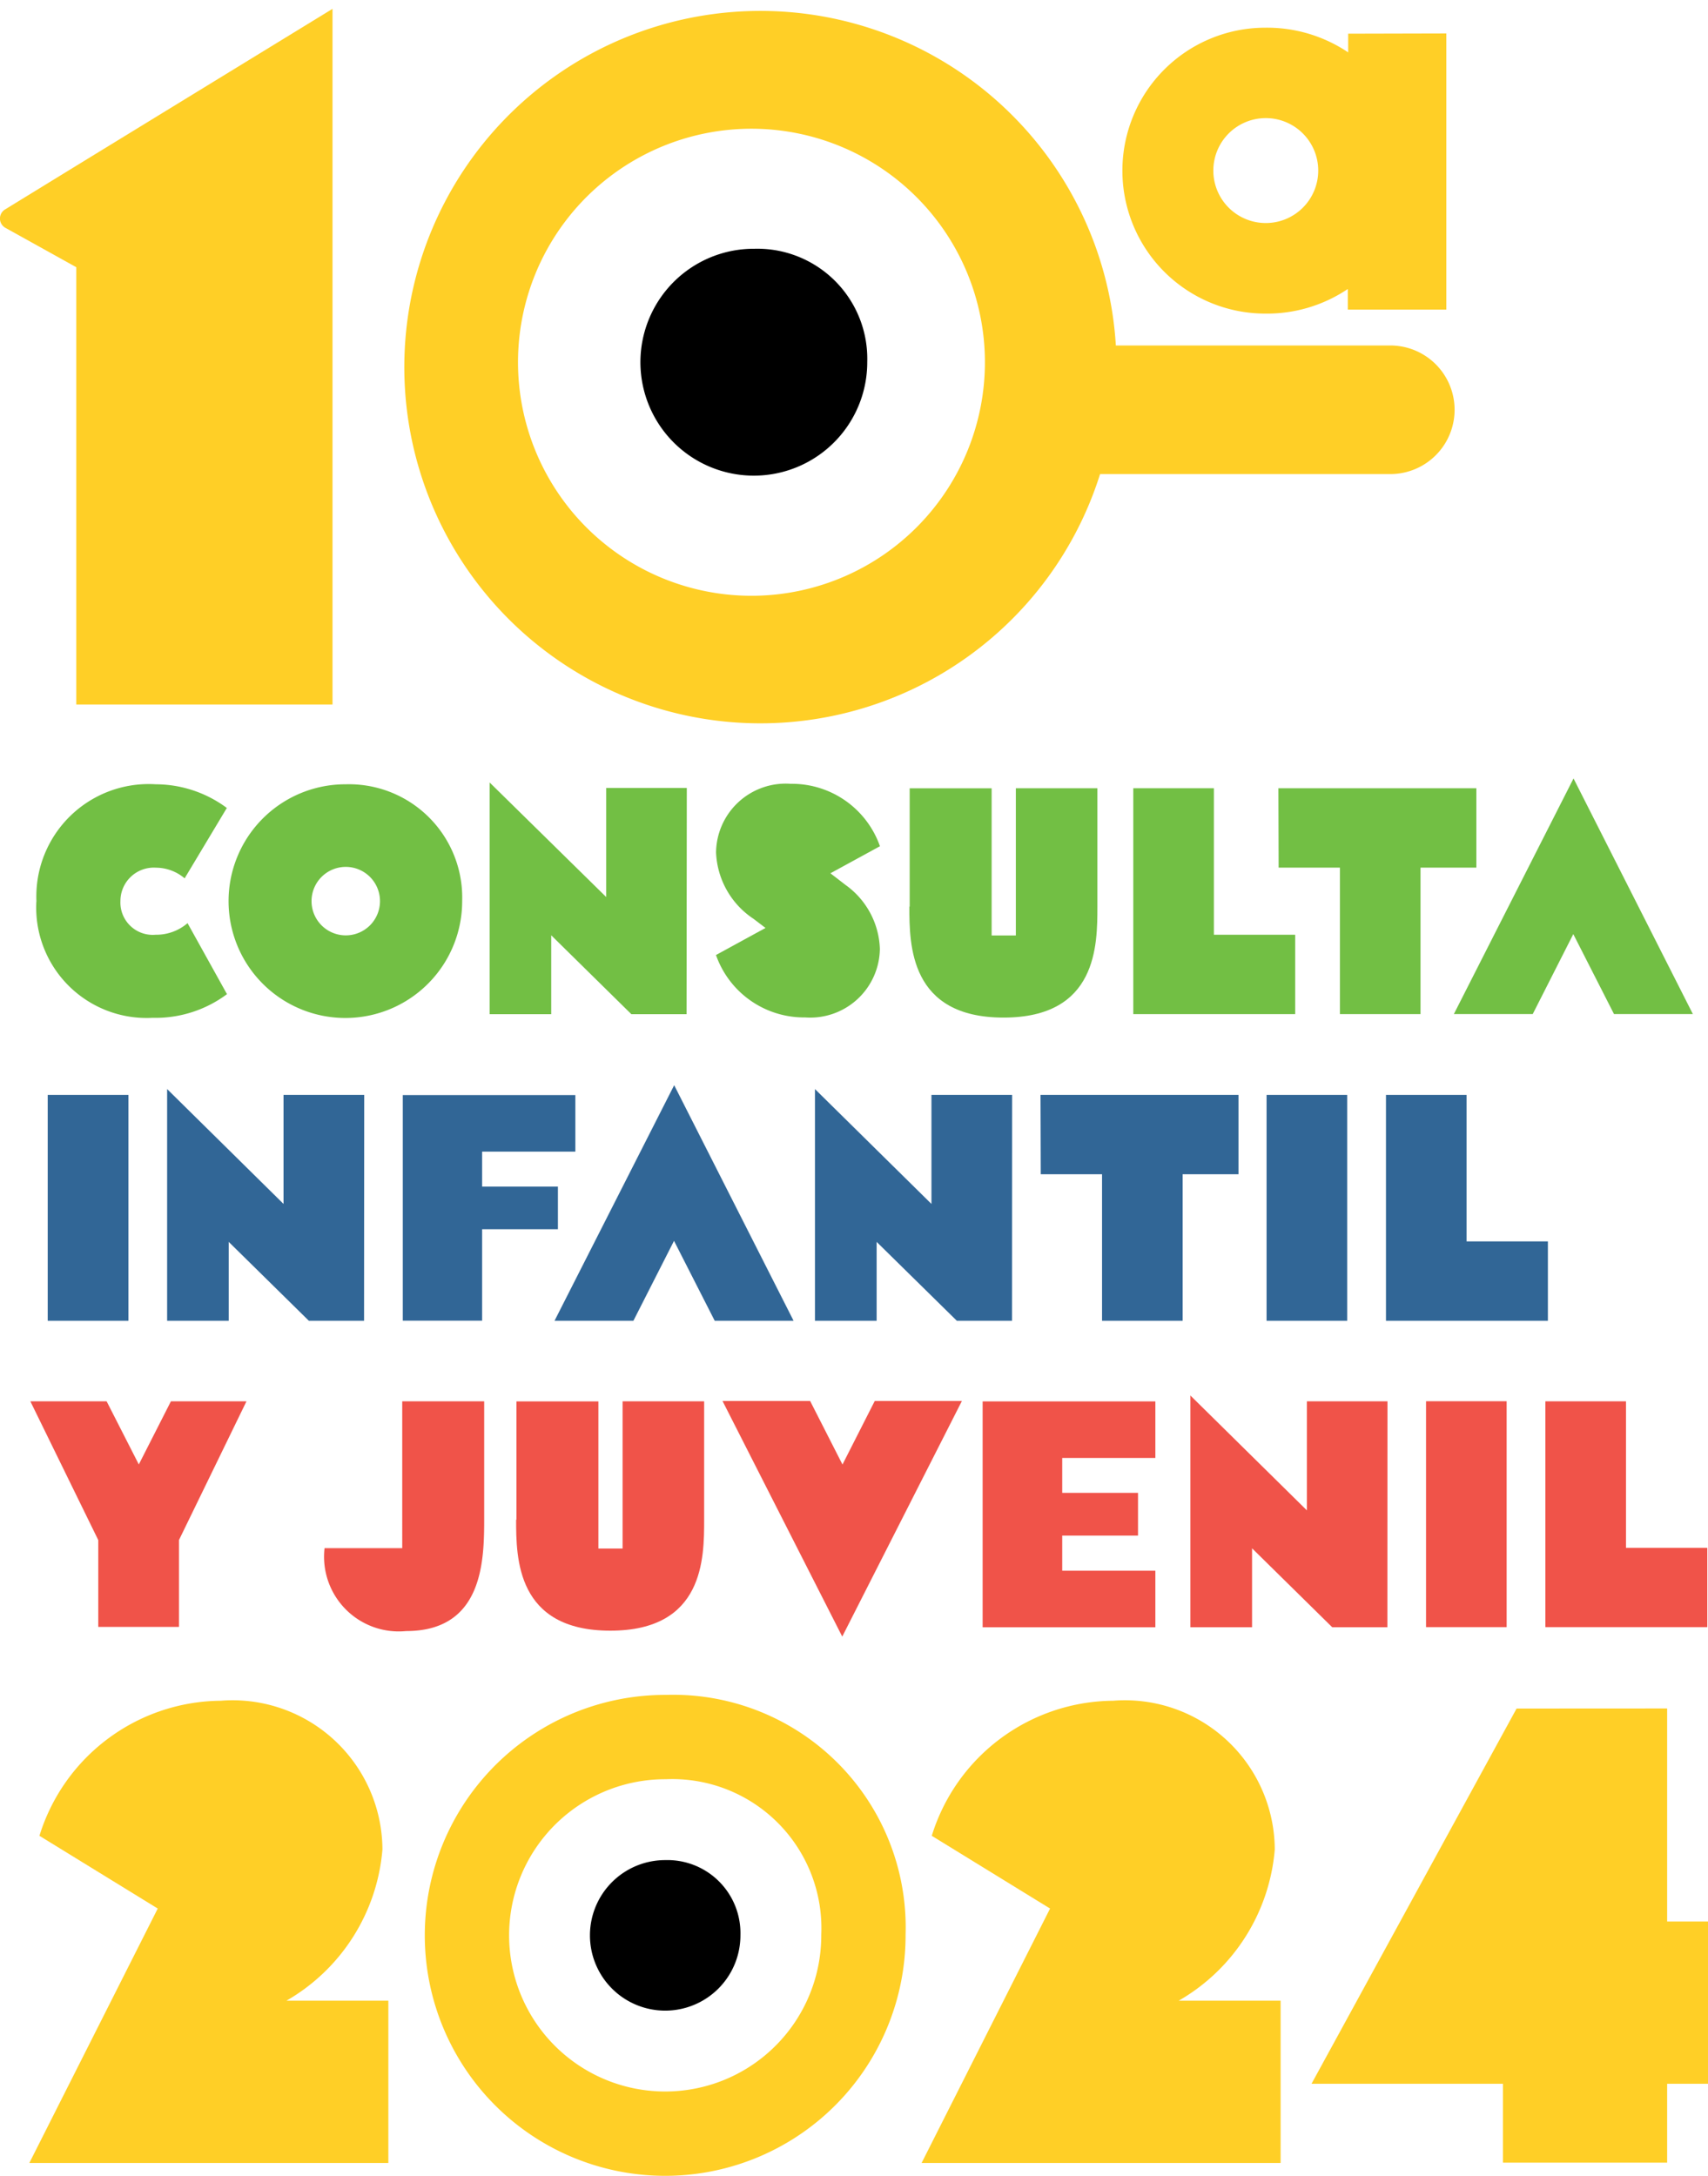 <svg xmlns="http://www.w3.org/2000/svg" xmlns:xlink="http://www.w3.org/1999/xlink" width="21.656" height="27.579" viewBox="0 0 21.656 27.579">
  <defs>
    <clipPath id="clip-path">
      <rect id="Rectángulo_80" data-name="Rectángulo 80" width="21.656" height="27.579"/>
    </clipPath>
  </defs>
  <g id="SECUNDARIO-01COLOR" transform="translate(-100.62 -112.27)">
    <g id="Grupo_58" data-name="Grupo 58" transform="translate(100.62 112.27)">
      <g id="Grupo_56" data-name="Grupo 56" clip-path="url(#clip-path)">
        <path id="Trazado_288" data-name="Trazado 288" d="M141.97,292.611h.985V290.75h1.039v1.468c0,.527,0,1.444-.99,1.444a.947.947,0,0,1-1.034-1.051" transform="translate(-137.855 -272.988)" fill="#f05349"/>
      </g>
      <g id="Grupo_57" data-name="Grupo 57" clip-path="url(#clip-path)">
        <path id="Trazado_289" data-name="Trazado 289" d="M166.42,292.251v-1.5h1.039v1.865h.307V290.75H168.8v1.5c0,.487,0,1.407-1.19,1.407s-1.194-.921-1.194-1.407" transform="translate(-159.872 -272.988)" fill="#f05349"/>
      </g>
    </g>
    <rect id="Rectángulo_82" data-name="Rectángulo 82" width="1.022" height="2.863" transform="translate(118.701 130.031)" fill="#f05349"/>
    <path id="Trazado_290" data-name="Trazado 290" d="M297.51,290.75v2.862h2.053v-1.005h-1.031V290.75Z" transform="translate(-177.296 -160.718)" fill="#f05349"/>
    <path id="Trazado_291" data-name="Trazado 291" d="M225.81,290.76H228v.717h-1.181v.442h.961v.542h-.961v.445H228v.717H225.81Z" transform="translate(-112.731 -160.727)" fill="#f05349"/>
    <g id="Grupo_61" data-name="Grupo 61" transform="translate(100.62 112.27)">
      <g id="Grupo_59" data-name="Grupo 59" clip-path="url(#clip-path)">
        <path id="Trazado_292" data-name="Trazado 292" d="M105.988,331.523l-1.5-.922a2.427,2.427,0,0,1,2.3-1.712,1.9,1.9,0,0,1,2.049,1.885,2.443,2.443,0,0,1-1.217,1.917h1.292v2.057H104.36Z" transform="translate(-103.988 -307.332)" fill="#ffcf26"/>
      </g>
      <g id="Grupo_60" data-name="Grupo 60" clip-path="url(#clip-path)">
        <path id="Trazado_293" data-name="Trazado 293" d="M219.659,331.523l-1.5-.922a2.427,2.427,0,0,1,2.3-1.712,1.9,1.9,0,0,1,2.049,1.885,2.442,2.442,0,0,1-1.218,1.917h1.292v2.057H218.03Z" transform="translate(-206.345 -307.332)" fill="#ffcf26"/>
      </g>
    </g>
    <path id="Trazado_294" data-name="Trazado 294" d="M270.31,329.88l-2.6,4.756h2.427v1h2.082v-1h.518v-2.057h-.518v-2.7Z" transform="translate(-150.461 -195.954)" fill="#ffcf26"/>
    <g id="Grupo_64" data-name="Grupo 64" transform="translate(100.62 112.27)">
      <g id="Grupo_62" data-name="Grupo 62" clip-path="url(#clip-path)">
        <path id="Trazado_295" data-name="Trazado 295" d="M157.806,328.14a3.048,3.048,0,1,0,3.039,3.039,2.948,2.948,0,0,0-3.039-3.039m1.97,3.039a1.979,1.979,0,1,1-1.97-1.97,1.89,1.89,0,0,1,1.97,1.97" transform="translate(-149.363 -306.657)" fill="#ffcf26"/>
      </g>
      <g id="Grupo_63" data-name="Grupo 63" clip-path="url(#clip-path)">
        <path id="Trazado_296" data-name="Trazado 296" d="M176.737,349.18a.954.954,0,1,0,.951.951.926.926,0,0,0-.951-.951" transform="translate(-168.3 -325.603)"/>
      </g>
    </g>
    <path id="Trazado_297" data-name="Trazado 297" d="M106.272,290.75l-.407.8-.408-.8h-.967l.861,1.759v1.1h1.023v-1.1l.856-1.759Z" transform="translate(-3.485 -160.718)" fill="#f05349"/>
    <g id="Grupo_68" data-name="Grupo 68" transform="translate(100.62 112.27)">
      <g id="Grupo_65" data-name="Grupo 65" clip-path="url(#clip-path)">
        <path id="Trazado_298" data-name="Trazado 298" d="M105.26,213.645a1.425,1.425,0,0,1,1.514-1.485,1.516,1.516,0,0,1,.9.3l-.535.892a.566.566,0,0,0-.364-.135.423.423,0,0,0-.45.421.41.41,0,0,0,.446.429.608.608,0,0,0,.405-.147l.5.9a1.515,1.515,0,0,1-.944.3,1.4,1.4,0,0,1-1.473-1.475" transform="translate(-104.798 -202.219)" fill="#72bf44"/>
      </g>
      <g id="Grupo_66" data-name="Grupo 66" clip-path="url(#clip-path)">
        <path id="Trazado_299" data-name="Trazado 299" d="M193.483,213.4l-.192-.148.628-.343a1.183,1.183,0,0,0-1.131-.791.883.883,0,0,0-.947.87,1.06,1.06,0,0,0,.476.842l.151.115-.628.343a1.183,1.183,0,0,0,1.131.791.883.883,0,0,0,.947-.87,1.037,1.037,0,0,0-.435-.809" transform="translate(-182.762 -202.183)" fill="#72bf44"/>
      </g>
      <g id="Grupo_67" data-name="Grupo 67" clip-path="url(#clip-path)">
        <path id="Trazado_300" data-name="Trazado 300" d="M216.52,214.161v-1.5h1.039v1.865h.307V212.66H218.9v1.5c0,.487,0,1.407-1.19,1.407s-1.194-.921-1.194-1.407" transform="translate(-204.986 -202.669)" fill="#72bf44"/>
      </g>
    </g>
    <path id="Trazado_301" data-name="Trazado 301" d="M245,212.66h1.022v1.857h1.031v1.006H245Z" transform="translate(-130.011 -90.399)" fill="#72bf44"/>
    <path id="Trazado_302" data-name="Trazado 302" d="M263.49,212.66H266v1.006h-.708v1.857h-1.022v-1.857h-.777Z" transform="translate(-146.661 -90.399)" fill="#72bf44"/>
    <g id="Grupo_70" data-name="Grupo 70" transform="translate(100.62 112.27)">
      <g id="Grupo_69" data-name="Grupo 69" clip-path="url(#clip-path)">
        <path id="Trazado_303" data-name="Trazado 303" d="M131.235,212.16a1.481,1.481,0,1,0,1.476,1.477,1.436,1.436,0,0,0-1.476-1.477m0,1.915a.434.434,0,1,1,.434-.434.434.434,0,0,1-.434.434" transform="translate(-126.851 -202.219)" fill="#72bf44"/>
      </g>
    </g>
    <path id="Trazado_304" data-name="Trazado 304" d="M287.367,211.42l-1.517,2.986h1l.514-1.013.516,1.013h1Z" transform="translate(-166.796 -89.283)" fill="#72bf44"/>
    <path id="Trazado_305" data-name="Trazado 305" d="M165.5,212h-1.022v1.382L163,211.93v2.937h.781v-1l1.016,1h.7Z" transform="translate(-56.172 -89.742)" fill="#72bf44"/>
    <rect id="Rectángulo_91" data-name="Rectángulo 91" width="1.023" height="2.863" transform="translate(101.225 126.148)" fill="#316696"/>
    <path id="Trazado_306" data-name="Trazado 306" d="M233.19,251.72H235.7v1.006h-.708v1.857h-1.022v-1.857h-.777Z" transform="translate(-119.377 -125.572)" fill="#316696"/>
    <rect id="Rectángulo_92" data-name="Rectángulo 92" width="1.022" height="2.863" transform="translate(116.679 126.148)" fill="#316696"/>
    <path id="Trazado_307" data-name="Trazado 307" d="M277.2,251.72h1.022v1.857h1.031v1.006H277.2Z" transform="translate(-159.007 -125.572)" fill="#316696"/>
    <path id="Trazado_308" data-name="Trazado 308" d="M151.94,251.74h2.188v.717h-1.182v.443h.961v.541h-.961V254.6H151.94Z" transform="translate(-46.213 -125.59)" fill="#316696"/>
    <path id="Trazado_309" data-name="Trazado 309" d="M172.787,250.48l-1.517,2.986h1l.515-1.013.516,1.013h1Z" transform="translate(-63.619 -124.455)" fill="#316696"/>
    <path id="Trazado_310" data-name="Trazado 310" d="M124.409,251.054h-1.023v1.382l-1.476-1.456v2.937h.781v-1l1.016,1h.7Z" transform="translate(-19.171 -124.906)" fill="#316696"/>
    <path id="Trazado_311" data-name="Trazado 311" d="M206.95,251.054h-1.023v1.382l-1.477-1.456v2.937h.782v-1l1.017,1h.7Z" transform="translate(-93.497 -124.906)" fill="#316696"/>
    <path id="Trazado_312" data-name="Trazado 312" d="M254.779,290.074h-1.022v1.382L252.28,290v2.937h.782v-1l1.016,1h.7Z" transform="translate(-136.567 -160.042)" fill="#f05349"/>
    <path id="Trazado_313" data-name="Trazado 313" d="M194.6,290.71l-.409.805-.41-.805H192.67l1.518,2.986,1.517-2.986Z" transform="translate(-82.889 -160.682)" fill="#f05349"/>
    <g id="Grupo_75" data-name="Grupo 75" transform="translate(100.62 112.27)">
      <g id="Grupo_71" data-name="Grupo 71" clip-path="url(#clip-path)">
        <path id="Trazado_314" data-name="Trazado 314" d="M183.662,143.95a1.438,1.438,0,1,0,1.433,1.434,1.395,1.395,0,0,0-1.433-1.434" transform="translate(-174.099 -140.797)"/>
      </g>
      <g id="Grupo_72" data-name="Grupo 72" clip-path="url(#clip-path)">
        <path id="Trazado_315" data-name="Trazado 315" d="M163.2,116.658h-3.48a4.515,4.515,0,1,0-.2,1.63H163.2a.815.815,0,1,0,0-1.63m-8.04,3.172a2.96,2.96,0,1,1-.012-5.919,2.96,2.96,0,0,1,.012,5.919" transform="translate(-145.572 -112.279)" fill="#ffcf26"/>
      </g>
      <g id="Grupo_73" data-name="Grupo 73" clip-path="url(#clip-path)">
        <path id="Trazado_316" data-name="Trazado 316" d="M101.587,115.389v0l-.9.552a.135.135,0,0,0,0,.234l.9.5v5.543h3.249V113.4Z" transform="translate(-100.62 -113.288)" fill="#ffcf26"/>
      </g>
      <g id="Grupo_74" data-name="Grupo 74" clip-path="url(#clip-path)">
        <path id="Trazado_317" data-name="Trazado 317" d="M246.438,115.867v.237a1.845,1.845,0,0,0-1.051-.313,1.812,1.812,0,1,0,0,3.624,1.833,1.833,0,0,0,1.046-.312v.261h1.249v-3.5Zm-1.045,2.4a.665.665,0,1,1,.665-.665.665.665,0,0,1-.665.665" transform="translate(-229.344 -115.44)" fill="#ffcf26"/>
      </g>
    </g>
  </g>
</svg>
